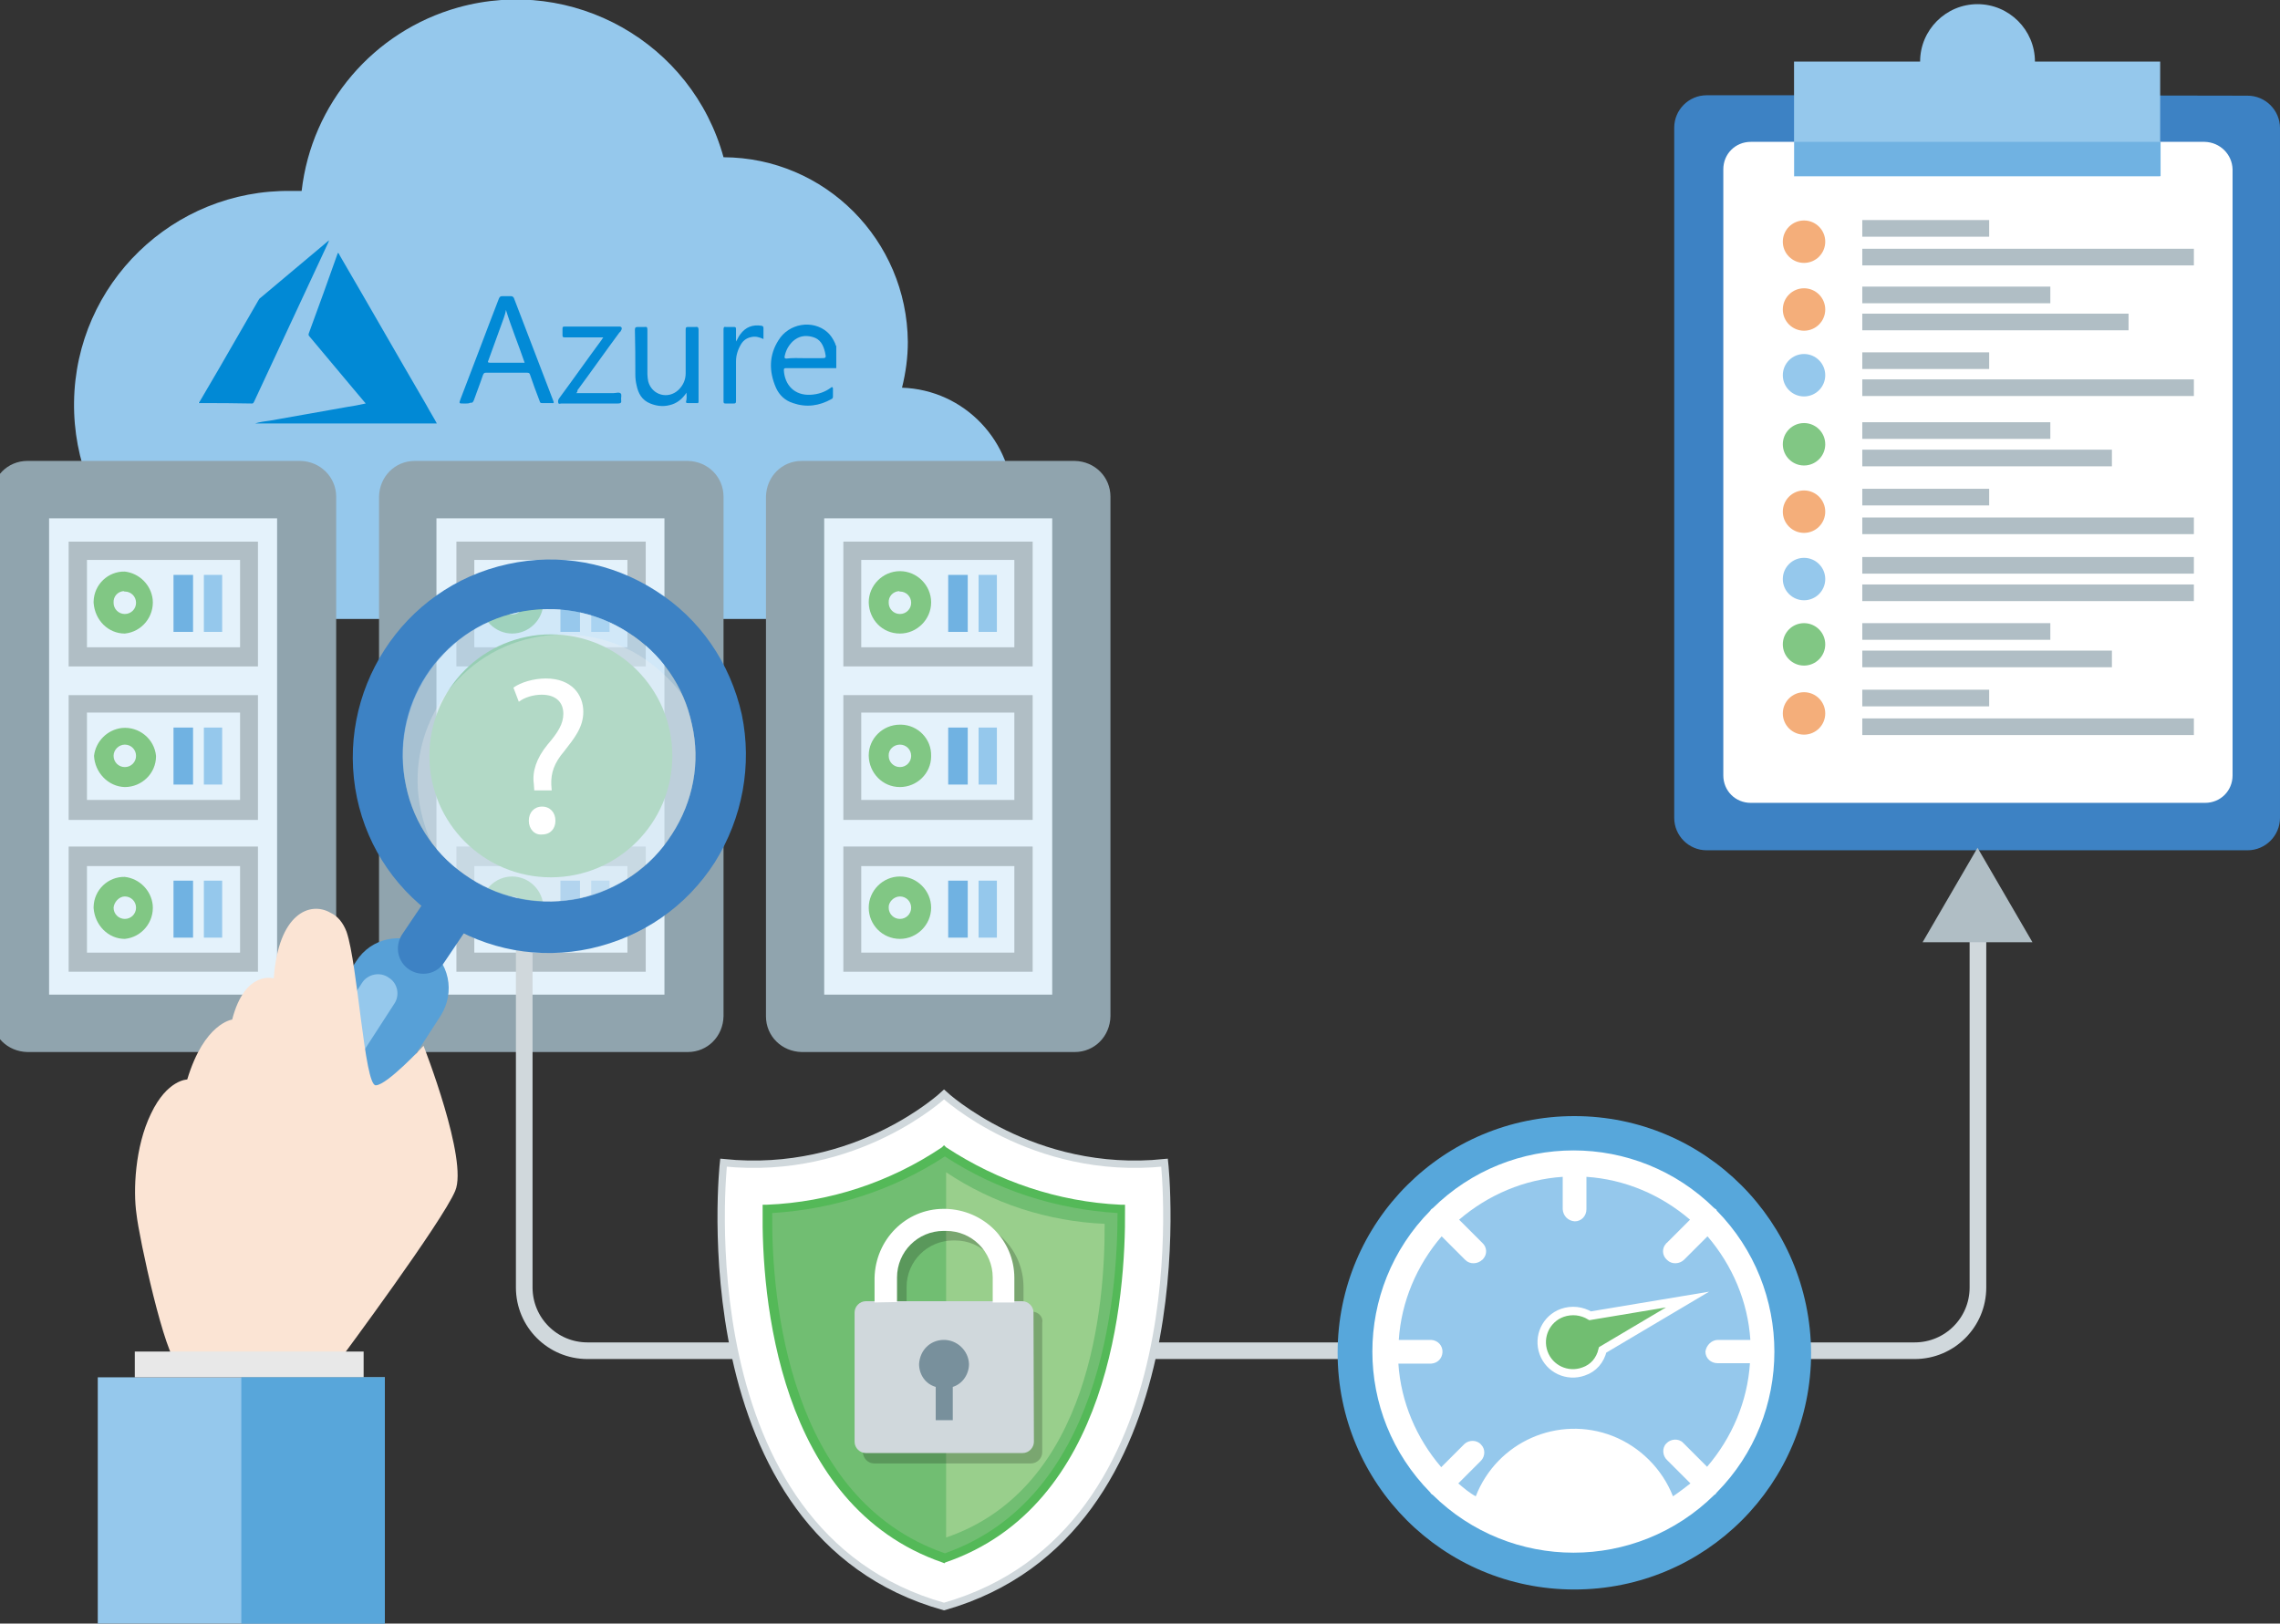 <?xml version="1.0" encoding="utf-8"?>
<!-- Generator: Adobe Illustrator 19.1.1, SVG Export Plug-In . SVG Version: 6.00 Build 0)  -->
<svg version="1.1" id="Layer_1" xmlns="http://www.w3.org/2000/svg" xmlns:xlink="http://www.w3.org/1999/xlink" x="0px" y="0px"
	 viewBox="132 -53.8 548 390.3" style="enable-background:new 132 -53.8 548 390.3;" xml:space="preserve">
<rect x="132" y="-53.8" width="548" height="390.3" fill="#333333" stroke="none"/>
<style type="text/css">
	.st0{fill:#95C8EC;}
	.st1{fill:#0189D5;}
	.st2{fill:#038AD6;}
	.st3{fill:#EBF5FB;}
	.st4{fill:#028AD6;}
	.st5{fill:#048AD6;}
	.st6{fill:#90A4AE;}
	.st7{fill:#E4F2FB;}
	.st8{fill:#B0BEC5;}
	.st9{fill:#70B2E2;}
	.st10{fill:#81C784;}
	.st11{fill:none;stroke:#D0D8DC;stroke-width:4;stroke-miterlimit:10;}
	.st12{fill:#FFFFFF;}
	.st13{fill:#57A7DB;}
	.st14{fill:#71BE71;stroke:#FFFFFF;stroke-width:2.03;stroke-miterlimit:10;}
	.st15{fill:#FFFFFF;stroke:#D0D8DC;stroke-width:1.77;stroke-miterlimit:10;}
	.st16{fill:#71BE72;}
	.st17{fill:#99CF8C;}
	.st18{fill:#54B958;}
	.st19{opacity:0.2;}
	.st20{fill:#D0D8DC;}
	.st21{fill:#78909C;}
	.st22{fill:#3D82C4;}
	.st23{fill:#F4AE7A;}
	.st24{fill:#57A0D7;}
	.st25{opacity:0.71;enable-background:new    ;}
	.st26{opacity:0.71;fill:#BDDDF4;enable-background:new    ;}
	.st27{opacity:0.3;fill:#F1F2F2;enable-background:new    ;}
	.st28{fill:#FBE4D4;}
	.st29{fill:#E8E8E8;}
	.st30{fill:#58A6DA;}
</style>
<g>
	<g>
		<path id="_Path_6_1_" class="st0" d="M348.8,39.4c0.9-3.6,1.4-7.3,1.4-11C350,3.9,330.3-15.9,305.9-16
			c-7.6-27.6-36.2-43.7-63.8-36c-20.3,5.7-35.2,23.1-37.6,44.1h-2.5c-28.4-0.4-51.8,22.3-52.2,50.7C149.4,71.2,172,94.6,200.5,95
			c0.5,0,1,0,1.5,0h145.5c15.3,0.1,27.8-12.2,28-27.6C375.6,52.3,363.8,39.9,348.8,39.4z"/>
	</g>
	<g>
		<path class="st1" d="M193.3,48c1.2-0.4,2.4-0.5,3.7-0.7c6.2-1.1,12.4-2.2,18.6-3.3c1.3-0.2,2.5-0.4,3.8-0.7c0.1,0,0.3-0.1,0.5-0.1
			c-1.1-1.3-2.2-2.6-3.2-3.8c-3.4-4.1-6.9-8.2-10.3-12.3c-0.2-0.2-0.3-0.4-0.2-0.7c2.4-6.5,4.7-12.9,7-19.4c0.3,0.1,0.3,0.3,0.4,0.5
			c7,12,13.9,24.1,20.9,36.1c0.8,1.5,1.7,2.9,2.5,4.4C222.3,48,207.8,48,193.3,48z"/>
		<path class="st2" d="M333,34.7c-1.7,0-3.5,0-5.2,0c-2.3,0-4.6,0-6.9,0c-0.4,0-0.5,0.1-0.5,0.5c0.2,3.6,2.6,6.1,6.4,5.9
			c1.8-0.1,3.4-0.6,4.9-1.7c0.1-0.1,0.2-0.2,0.4-0.1c0.1,0.1,0.1,0.3,0.1,0.4c0,0.6,0,1.2,0,1.9c0,0.2-0.1,0.4-0.3,0.5
			c-3,1.7-6.1,2.1-9.3,1c-1.9-0.6-3.3-1.9-4.1-3.7c-1.7-3.9-1.7-7.8,0.6-11.4c2.5-4.1,8.2-5,11.7-2c0.8,0.7,1.4,1.6,1.9,2.7
			c0.1,0.2,0.1,0.5,0.3,0.7C333,31.2,333,33,333,34.7z M325.4,32.3c1.3,0,2.5,0,3.8,0c1.4,0,1.4,0,1.1-1.4c-0.4-1.7-1.1-3.2-3-3.7
			c-1.8-0.5-3.4-0.2-4.8,1.1c-1,1-1.6,2.1-1.9,3.5c-0.1,0.4,0,0.6,0.4,0.6C322.5,32.2,323.9,32.3,325.4,32.3z"/>
		<path class="st3" d="M179.7,42.9c0,0,0.1,0,0.1,0c0,0.1,0,0.2-0.1,0.2c0,0-0.1,0-0.1,0C179.7,43,179.7,43,179.7,42.9z"/>
		<path class="st1" d="M179.8,43.1c0-0.1,0-0.2,0.1-0.2c1.6-2.7,3.2-5.5,4.8-8.2c3.1-5.4,6.3-10.9,9.4-16.3c0.1-0.2,0.3-0.5,0.5-0.6
			c5.4-4.5,10.8-9.1,16.2-13.6c0.1-0.1,0.2-0.1,0.2-0.2c0.1,0.2-0.1,0.4-0.1,0.5C205,17.2,199,30,193.1,42.7
			c-0.1,0.2-0.2,0.5-0.5,0.5C188.3,43.1,184,43.1,179.8,43.1z"/>
		<path class="st4" d="M244,43.2c-0.2,0-0.4,0-0.6,0c-1.1,0-1.1,0-0.7-1.1c3.1-8,6.1-16.1,9.2-24.1c0.2-0.4,0.3-0.6,0.8-0.6
			c0.7,0,1.4,0,2.1,0c0.3,0,0.5,0.1,0.7,0.4c3.2,8.3,6.3,16.5,9.5,24.8c0.2,0.4,0.1,0.6-0.4,0.5c-0.8,0-1.6,0-2.3,0
			c-0.4,0-0.5-0.1-0.6-0.5c-0.8-2.1-1.6-4.2-2.3-6.3c-0.1-0.4-0.3-0.5-0.7-0.5c-3.3,0-6.6,0-9.9,0c-0.4,0-0.5,0.1-0.7,0.5
			c-0.7,2.1-1.5,4.1-2.2,6.1c-0.2,0.4-0.3,0.7-0.8,0.6C244.7,43.2,244.3,43.2,244,43.2C244,43.2,244,43.2,244,43.2z M253.6,20.7
			c-0.1,0.7-0.3,1.3-0.5,1.9c-1.2,3.4-2.5,6.8-3.7,10.2c-0.2,0.4-0.2,0.6,0.4,0.6c1.4,0,2.9,0,4.3,0c1.3,0,2.6,0,4,0
			C256.6,29,254.9,24.9,253.6,20.7z"/>
		<path class="st5" d="M297,40.6c-1,1.5-2.3,2.6-4.1,3c-1.6,0.4-3.1,0.2-4.6-0.4c-2-0.8-2.9-2.4-3.3-4.4c-0.2-0.8-0.3-1.7-0.3-2.6
			c0-3.6,0-7.1-0.1-10.7c0-0.6,0.2-0.7,0.7-0.7c0.5,0,1,0,1.6,0c0.6-0.1,0.7,0.1,0.7,0.7c0,3.5,0,7.1,0,10.6c0,0.6,0.1,1.2,0.2,1.8
			c0.9,3.3,4.8,4.4,7.3,2c1.1-1.1,1.7-2.4,1.7-4c0-3.5,0-7,0-10.5c0-0.5,0.1-0.6,0.6-0.6c0.6,0,1.2,0,1.7,0c0.6-0.1,0.8,0.1,0.8,0.7
			c0,5.5,0,10.9,0,16.4c0,0.3,0,0.5,0,0.8c0,0.3-0.1,0.5-0.4,0.4c-0.7,0-1.4,0-2.2,0c-0.3,0-0.5-0.1-0.4-0.4
			C297.1,42.1,297,41.3,297,40.6z"/>
		<path class="st2" d="M270.5,40.7c3.1,0,6,0,9,0c0.6,0,1.3-0.3,1.7,0.1c0.3,0.3,0,1.1,0.1,1.6c0.1,0.6-0.1,0.8-0.8,0.8
			c-4.5,0-9.1,0-13.6,0c-0.2,0-0.6,0.2-0.7-0.1c-0.1-0.3-0.1-0.7,0.1-1c0.1-0.1,0.1-0.2,0.2-0.3c3.4-4.6,6.7-9.3,10.1-13.9
			c0.1-0.2,0.2-0.3,0.4-0.6c-1.1,0-2.1,0-3,0c-2.1,0-4.2,0-6.3,0c-0.4,0-0.5-0.1-0.5-0.5c0-0.5,0-1,0-1.6c0-0.4,0.1-0.5,0.5-0.5
			c4.4,0,8.8,0,13.2,0c0.5,0,0.7,0.4,0.4,0.9c-0.1,0.2-0.2,0.4-0.4,0.5c-3.4,4.6-6.7,9.3-10.1,13.9
			C270.8,40.4,270.7,40.5,270.5,40.7z"/>
		<path class="st2" d="M308.9,28.3c0.4-0.6,0.6-1.2,1-1.7c1.3-1.8,3-2.4,5.1-2.1c0.4,0.1,0.5,0.2,0.5,0.6c0,0.8,0,1.7,0,2.6
			c-0.9-0.4-1.8-0.7-2.8-0.5c-1.1,0.2-1.9,0.7-2.5,1.6c-0.8,1.3-1.3,2.7-1.3,4.3c0,3.2,0,6.3,0,9.5c0,0.5-0.1,0.6-0.6,0.6
			c-0.6,0-1.2,0-1.9,0c-0.4,0-0.5-0.1-0.5-0.5c0-2.3,0-4.7,0-7c0-3.4,0-6.9,0-10.3c0-0.5,0.1-0.7,0.6-0.6c0.6,0,1.2,0,1.9,0
			c0.4,0,0.5,0.1,0.5,0.5C308.9,26.3,308.9,27.3,308.9,28.3z"/>
		<path class="st1" d="M211,4c0,0,0-0.1,0-0.1C211.1,3.9,211.1,3.9,211,4C211.1,4,211,4,211,4z"/>
	</g>
	<g>
		<path class="st6" d="M204.2,57h-65.6c-4.8,0-8.5,3.8-8.6,8.6v124.9c0,4.8,3.8,8.5,8.6,8.6h65.6c4.8,0,8.5-3.8,8.6-8.6V65.6
			C212.8,60.9,209,57.1,204.2,57L204.2,57z"/>
		<path class="st6" d="M297.3,57h-65.6c-4.8,0-8.5,3.8-8.6,8.6v124.9c0,4.8,3.8,8.5,8.6,8.6h65.6c4.8,0,8.5-3.8,8.6-8.6V65.6
			C305.9,60.9,302.2,57.1,297.3,57C297.4,57,297.3,57,297.3,57z"/>
		<path class="st6" d="M390.3,57h-65.6c-4.8,0-8.5,3.8-8.6,8.6v124.9c0,4.8,3.8,8.5,8.6,8.6h65.6c4.8,0,8.5-3.8,8.6-8.6V65.6
			C398.9,60.9,395.2,57.1,390.3,57C390.5,57,390.5,57,390.3,57z"/>
		<rect x="143.8" y="70.8" class="st7" width="54.8" height="114.5"/>
		<rect x="236.9" y="70.8" class="st7" width="54.8" height="114.5"/>
		<rect x="330.1" y="70.8" class="st7" width="54.8" height="114.5"/>
		<path class="st8" d="M194,149.7h-45.5v30.1H194V149.7z M189.7,175.2h-36.8v-20.8h36.8V175.2z"/>
		<rect x="181" y="157.9" class="st0" width="4.4" height="13.7"/>
		<rect x="173.7" y="157.9" class="st9" width="4.7" height="13.7"/>
		<path class="st10" d="M162,171.9c4.1-0.4,7.1-4.1,6.7-8.2c-0.4-3.5-3.2-6.3-6.7-6.7c-4-0.1-7.4,3.1-7.5,7.2c0,0.1,0,0.2,0,0.3
			C154.8,168.6,158,171.9,162,171.9z M162,161.7c1.5,0,2.7,1.2,2.7,2.7s-1.2,2.7-2.7,2.7l0,0c-1.5,0-2.7-1.2-2.7-2.7
			C159.4,163.1,160.6,161.7,162,161.7L162,161.7z"/>
		<path class="st8" d="M194,113.3h-45.5v30H194V113.3z M189.7,138.5h-36.8v-21h36.8V138.5z"/>
		<rect x="181" y="121.1" class="st0" width="4.4" height="13.7"/>
		<rect x="173.7" y="121.1" class="st9" width="4.7" height="13.7"/>
		<path class="st10" d="M162,135.4c4.1,0,7.5-3.3,7.5-7.4v-0.1c-0.4-4.1-4.1-7.1-8.2-6.7c-3.5,0.4-6.3,3.2-6.7,6.7
			C154.8,131.9,158,135.3,162,135.4z M162,125.2c1.5,0,2.7,1.2,2.7,2.7s-1.2,2.7-2.7,2.7s-2.7-1.2-2.7-2.7
			C159.3,126.4,160.6,125.2,162,125.2L162,125.2z"/>
		<path class="st8" d="M194,76.4h-45.5v30H194V76.4z M189.7,101.8h-36.8v-21h36.8V101.8z"/>
		<rect x="181" y="84.4" class="st0" width="4.4" height="13.7"/>
		<rect x="173.7" y="84.4" class="st9" width="4.7" height="13.7"/>
		<path class="st10" d="M162,98.5c4.1-0.4,7.1-4.1,6.7-8.2c-0.4-3.5-3.2-6.3-6.7-6.7c-4-0.1-7.4,3.1-7.5,7.2c0,0.1,0,0.2,0,0.3
			C154.8,95.3,158,98.5,162,98.5z M162,88.4c1.5,0,2.7,1.2,2.7,2.7s-1.2,2.7-2.7,2.7s-2.7-1.2-2.7-2.7c-0.1-1.5,1-2.7,2.4-2.8
			C161.8,88.4,162,88.4,162,88.4L162,88.4z"/>
		<path class="st8" d="M287.2,149.7h-45.5v30.1h45.5V149.7z M282.8,175.2H246v-20.8h36.8V175.2z"/>
		<rect x="274.1" y="157.9" class="st0" width="4.4" height="13.7"/>
		<rect x="266.7" y="157.9" class="st9" width="4.7" height="13.7"/>
		<path class="st10" d="M255.1,171.9c4.1,0,7.5-3.4,7.5-7.5s-3.4-7.5-7.5-7.5s-7.5,3.4-7.5,7.5S251.1,171.9,255.1,171.9z
			 M255.1,161.7c1.5,0,2.7,1.2,2.7,2.7s-1.2,2.7-2.7,2.7l0,0c-1.5,0-2.7-1.2-2.7-2.7C252.5,163.1,253.7,161.7,255.1,161.7
			L255.1,161.7z"/>
		<path class="st8" d="M287.2,113.3h-45.5v30h45.5V113.3z M282.8,138.5H246v-21h36.8V138.5z"/>
		<rect x="274.1" y="121.1" class="st0" width="4.4" height="13.7"/>
		<rect x="266.7" y="121.1" class="st9" width="4.7" height="13.7"/>
		<path class="st10" d="M255.1,135.4c4.1,0,7.5-3.3,7.5-7.4v-0.1c0.1-4-3.1-7.4-7.2-7.5c-0.1,0-0.2,0-0.3,0c-4.1,0-7.5,3.3-7.5,7.4
			v0.1C247.6,132,251.1,135.4,255.1,135.4z M255.1,125.2c1.5,0,2.7,1.2,2.7,2.7s-1.2,2.7-2.7,2.7s-2.7-1.2-2.7-2.7
			C252.4,126.4,253.7,125.2,255.1,125.2L255.1,125.2z"/>
		<path class="st8" d="M287.2,76.4h-45.5v30h45.5V76.4z M282.8,101.8H246v-21h36.8V101.8z"/>
		<rect x="274.1" y="84.4" class="st0" width="4.4" height="13.7"/>
		<rect x="266.7" y="84.4" class="st9" width="4.7" height="13.7"/>
		<path class="st10" d="M255.1,98.5c4.1,0,7.5-3.4,7.5-7.5s-3.4-7.5-7.5-7.5s-7.5,3.4-7.5,7.5C247.6,95.2,251.1,98.5,255.1,98.5z
			 M255.1,88.4c1.5,0,2.8,1.2,2.8,2.7s-1.2,2.8-2.7,2.8s-2.8-1.2-2.8-2.7l0,0c-0.1-1.5,1-2.7,2.4-2.8
			C255.1,88.4,255.1,88.4,255.1,88.4L255.1,88.4z"/>
		<path class="st8" d="M380.2,149.7h-45.5v30.1h45.5V149.7z M375.8,175.2H339v-20.8h36.8V175.2z"/>
		<rect x="367.2" y="157.9" class="st0" width="4.4" height="13.7"/>
		<rect x="359.9" y="157.9" class="st9" width="4.7" height="13.7"/>
		<path class="st10" d="M348.3,171.9c4.1,0,7.5-3.4,7.5-7.5s-3.4-7.5-7.5-7.5s-7.5,3.4-7.5,7.5S344.1,171.9,348.3,171.9z
			 M348.3,161.7c1.5,0,2.7,1.2,2.7,2.7s-1.2,2.7-2.7,2.7l0,0c-1.5,0-2.7-1.2-2.7-2.7C345.5,163.1,346.8,161.7,348.3,161.7
			L348.3,161.7z"/>
		<path class="st8" d="M380.2,113.3h-45.5v30h45.5V113.3z M375.8,138.5H339v-21h36.8V138.5z"/>
		<rect x="367.2" y="121.1" class="st0" width="4.4" height="13.7"/>
		<rect x="359.9" y="121.1" class="st9" width="4.7" height="13.7"/>
		<path class="st10" d="M348.3,135.4c4.1,0,7.5-3.3,7.5-7.4v-0.1c0.1-4-3.1-7.4-7.2-7.5c-0.1,0-0.2,0-0.3,0c-4.1,0-7.5,3.3-7.5,7.4
			v0.1C340.9,132,344.1,135.4,348.3,135.4z M348.3,125.2c1.5,0,2.7,1.2,2.7,2.7s-1.2,2.7-2.7,2.7s-2.7-1.2-2.7-2.7
			C345.5,126.4,346.8,125.2,348.3,125.2L348.3,125.2z"/>
		<path class="st8" d="M380.2,76.4h-45.5v30h45.5V76.4z M375.8,101.8H339v-21h36.8V101.8z"/>
		<rect x="367.2" y="84.4" class="st0" width="4.4" height="13.7"/>
		<rect x="359.9" y="84.4" class="st9" width="4.7" height="13.7"/>
		<path class="st10" d="M348.3,98.5c4.1,0,7.5-3.4,7.5-7.5s-3.4-7.5-7.5-7.5s-7.5,3.4-7.5,7.5C340.9,95.2,344.1,98.5,348.3,98.5z
			 M348.3,88.4c1.5,0,2.7,1.2,2.7,2.7s-1.2,2.7-2.7,2.7s-2.7-1.2-2.7-2.7c-0.1-1.5,1-2.7,2.5-2.8C348.2,88.4,348.2,88.4,348.3,88.4
			L348.3,88.4z"/>
	</g>
</g>
<path class="st11" d="M258,171.7v84c0,8.4,6.8,15.2,15.2,15.2h319c8.4,0,15.2-6.8,15.2-15.2v-94.9"/>
<title>Disrupted-on-premises and cloud environments</title>
<g>
	<circle class="st12" cx="510.2" cy="270.9" r="55"/>
	<path class="st13" d="M510.4,214.5c-31.4,0-56.9,25.4-56.9,56.9s25.4,56.9,56.9,56.9s56.9-25.4,56.9-56.9l0,0
		C567.1,239.9,541.8,214.5,510.4,214.5z M544.6,305c-0.1,0.1-0.2,0.2-0.2,0.3c-0.1,0.1-0.2,0.2-0.3,0.2c-18.8,18.6-49,18.6-67.8,0
		c-0.2,0-0.2-0.2-0.3-0.2c-0.1-0.1-0.2-0.2-0.2-0.3c-18.6-18.8-18.6-49,0-67.8c0-0.2,0.2-0.2,0.2-0.3c0.1-0.1,0.2-0.2,0.3-0.2
		c18.8-18.6,49-18.6,67.8,0c0.2,0,0.2,0.2,0.3,0.2c0.2,0,0.2,0.2,0.2,0.3C563.1,256,563.1,286.3,544.6,305z"/>
	<path class="st0" d="M544.9,268.3h7.8c-0.6-9.2-4.3-17.9-10.3-24.9l-5.6,5.6c-1.1,1.1-3,1.2-4.1,0.1l-0.1-0.1
		c-1.1-1-1.2-2.7-0.2-3.8c0.1-0.1,0.1-0.2,0.2-0.2l5.6-5.6c-7-6-15.7-9.7-24.9-10.3v7.8c0,1.6-1.2,2.9-2.8,2.9l0,0
		c-1.6-0.1-2.8-1.3-2.9-2.9v-7.8c-9.2,0.6-17.9,4.3-24.9,10.3l5.6,5.6c1.1,1,1.2,2.7,0.2,3.8c-0.1,0.1-0.1,0.2-0.2,0.2
		c-1.1,1.1-3,1.2-4.1,0.1l-0.1-0.1l-5.6-5.6c-6,7-9.7,15.7-10.3,24.9h7.8c1.6,0.1,2.8,1.4,2.7,3c-0.1,1.5-1.2,2.6-2.7,2.7h-7.9
		c0.6,9.2,4.3,17.9,10.3,24.9l5.6-5.6c1.1-1,3-1,4,0.2c1,1,1,2.7,0,3.8l-5.5,5.5c1.3,1.1,2.7,2.3,4.2,3.1
		c5.1-13.1,19.8-19.6,32.9-14.5c6.6,2.6,11.9,7.9,14.5,14.5c1.5-1,2.9-2.1,4.2-3.1l-5.6-5.6c-1.1-1-1.3-2.9-0.2-4
		c1-1.1,2.9-1.3,4-0.2c0.1,0.1,0.2,0.2,0.2,0.2l5.6,5.6c6-7,9.7-15.7,10.3-24.9h-7.8c-1.6,0-2.9-1.2-2.9-2.8l0,0
		C542.1,269.6,543.4,268.3,544.9,268.3z"/>
	<path class="st14" d="M512.6,275.9c-3.9,1.4-8.2-0.6-9.6-4.5s0.6-8.2,4.5-9.6l0,0c2.3-0.8,4.7-0.5,6.7,0.7l23.4-3.9l-20.4,12.1
		C516.6,273.2,515,275.1,512.6,275.9z"/>
</g>
<g id="Layer_5">
	<g id="_Group_5_1_">
		<g id="_Group_6_1_">
			<g id="_Group_7_1_">
				<g id="_Group_8_1_">
					<g id="_Group_9">
						<g id="_Group_10">
							<g id="_Group_11">
								<g id="_Group_12">
									<g id="_Group_13">
										<g id="_Group_14">
											<path id="_Path_12" class="st15" d="M411.9,225.7c-31.8,3.3-53-16.4-53-16.4s-20.9,19.7-53,16.4c0,0-9.9,89.1,53,106.7
												C421.7,314.5,411.9,225.7,411.9,225.7z"/>
										</g>
									</g>
								</g>
							</g>
						</g>
					</g>
				</g>
			</g>
			<g id="_Group_15">
				<g id="_Group_16">
					<g id="_Group_17">
						<g id="_Group_18">
							<g id="_Group_19">
								<g id="_Group_20">
									<g id="_Group_21">
										<g id="_Group_22">
											<path id="_Path_13" class="st16" d="M359,320.9c-38.9-13.2-42.9-62.5-42.5-84c15.1-0.7,29.8-5.5,42.5-14
												c8.5,5.5,23.1,13.2,42.5,14C401.8,258.3,397.8,307.5,359,320.9z"/>
										</g>
									</g>
								</g>
							</g>
						</g>
					</g>
				</g>
			</g>
			<g id="_Group_23">
				<g id="_Group_24">
					<g id="_Group_25">
						<g id="_Group_26">
							<g id="_Group_27">
								<g id="_Group_28">
									<g id="_Group_29">
										<g id="_Group_30">
											<path id="_Path_14" class="st17" d="M359.4,228L359.4,228v87.8l0,0c34.8-11.9,38.2-56.1,38.1-75.4
												C383.8,239.8,370.6,235.5,359.4,228z"/>
										</g>
									</g>
								</g>
							</g>
						</g>
					</g>
				</g>
			</g>
			<g id="_Group_31">
				<g id="_Group_32">
					<g id="_Group_33">
						<g id="_Group_34">
							<g id="_Group_35">
								<g id="_Group_36">
									<g id="_Group_37">
										<g id="_Group_38">
											<path id="_Compound_Path_2" class="st18" d="M359,322l-0.5-0.2c-39.6-13.7-43.5-64-43.2-84.9v-1.1h1.1
												c14.9-0.6,29.5-5.4,42-13.8l0.5-0.5l0.5,0.5c12.5,8.2,26.9,13.1,41.9,13.8h1.1v1.1c0.2,21.1-3.6,71.4-43.2,84.9L359,322z
												 M317.6,237.8c-0.2,21.1,4,68.8,41.5,81.8c37.3-13.1,41.5-60.7,41.5-81.8c-14.8-0.9-29.1-5.5-41.5-13.6
												C346.7,232.3,332.4,236.9,317.6,237.8z"/>
										</g>
									</g>
								</g>
							</g>
						</g>
					</g>
				</g>
			</g>
		</g>
		<g id="_Group_39">
			<g id="_Group_40">
				<g id="_Group_41" class="st19">
					<g id="_Group_42">
						<path id="_Compound_Path_3" d="M380.2,261.5H378v-5.9c0-9.1-7.4-16.4-16.6-16.6h-0.5c-9.1,0-16.4,7.4-16.6,16.6v5.9h-2.2
							c-1.4,0-2.7,1.2-2.7,2.7v31.1c0,1.4,1.2,2.7,2.7,2.7h37.7c1.4,0,2.7-1.2,2.7-2.7v-31.1C382.8,262.8,381.6,261.6,380.2,261.5z
							 M349.9,261.5v-5.9c0-6.2,5-11.2,11.2-11.2l0,0h0.5c6.2,0,11.2,5,11.2,11.2c0,0,0,0,0,0.1v5.9L349.9,261.5z"/>
					</g>
				</g>
				<g id="_Group_43">
					<g id="_Group_44">
						<g id="_Group_45">
							<g id="_Group_46">
								<path id="_Path_15" class="st20" d="M380.5,292.8c0,1.4-1.2,2.7-2.7,2.7h-37.7c-1.4,0-2.7-1.2-2.7-2.7v-31.1
									c0-1.4,1.2-2.7,2.7-2.7h37.6c1.4,0,2.7,1.2,2.7,2.7L380.5,292.8L380.5,292.8z"/>
							</g>
						</g>
					</g>
					<g id="_Group_47">
						<g id="_Group_48">
							<g id="_Group_49">
								<g id="_Group_50">
									<g id="_Group_51">
										<g id="_Group_52">
											<g id="_Group_53">
												<g id="_Group_54">
													<path id="_Path_16" class="st12" d="M347.6,259.2v-5.9c0-6.2,5-11.2,11.2-11.2c0,0,0,0,0.1,0h0.5
														c6.2,0,11.2,5,11.2,11.2c0,0,0,0,0,0.1v5.9h5.2v-5.9c0-9.1-7.4-16.4-16.6-16.6h-0.4c-9.1,0-16.4,7.4-16.6,16.6v5.9
														L347.6,259.2z"/>
												</g>
											</g>
										</g>
									</g>
								</g>
							</g>
						</g>
					</g>
					<g id="_Group_55">
						<g id="_Group_56">
							<g id="_Group_57">
								<g id="_Group_58">
									<g id="_Group_59">
										<g id="_Group_60">
											<g id="_Group_61">
												<g id="_Group_62">
													<path id="_Path_17" class="st21" d="M364.9,274.1c-0.1-3.2-2.9-5.9-6.2-5.8c-3.2,0.1-5.6,2.5-5.8,5.8
														c0,2.5,1.5,4.8,4,5.5v8h4.1v-8C363.3,278.9,364.9,276.6,364.9,274.1z"/>
												</g>
											</g>
										</g>
									</g>
								</g>
							</g>
						</g>
					</g>
				</g>
			</g>
		</g>
	</g>
</g>
<g>
	<g>
		<path class="st22" d="M615.1-30.9h-72.9c-4.3,0-7.8,3.5-7.8,7.8v165.9c0,4.3,3.5,7.8,7.8,7.8h130c4.3,0,7.8-3.5,7.8-7.8V-23
			c0-4.3-3.5-7.8-7.8-7.8L615.1-30.9z"/>
		<path class="st12" d="M661.9-19.7H552.8c-3.7,0-6.6,2.9-6.6,6.6v145.7c0,3.7,2.9,6.6,6.6,6.6H662c3.7,0,6.6-2.9,6.6-6.6V-13.1
			C668.5-16.7,665.6-19.6,661.9-19.7z"/>
		<path class="st0" d="M621.1-39c0-7.6-6.2-13.8-13.8-13.8s-13.8,6.2-13.8,13.8h-30.3v27.6h88V-39H621.1z"/>
		<rect x="563.3" y="-19.7" class="st9" width="88" height="8.2"/>
		<rect x="579.6" y="-0.9" class="st8" width="30.5" height="4"/>
		<rect x="579.6" y="6" class="st8" width="79.7" height="4"/>
		<rect x="579.6" y="15.1" class="st8" width="45.2" height="4"/>
		<rect x="579.6" y="21.6" class="st8" width="64" height="4"/>
		<rect x="579.6" y="37.4" class="st8" width="79.7" height="4"/>
		<rect x="579.6" y="47.7" class="st8" width="45.2" height="4"/>
		<rect x="579.6" y="54.3" class="st8" width="60" height="4"/>
		<rect x="579.6" y="70.6" class="st8" width="79.7" height="4"/>
		<rect x="579.6" y="80.1" class="st8" width="79.7" height="4"/>
		<rect x="579.6" y="86.7" class="st8" width="79.7" height="4"/>
		<rect x="579.6" y="30.9" class="st8" width="30.5" height="4"/>
		<rect x="579.6" y="63.7" class="st8" width="30.5" height="4"/>
		<circle class="st23" cx="565.6" cy="4.3" r="5.1"/>
		<circle class="st0" cx="565.6" cy="36.4" r="5.1"/>
		<circle class="st10" cx="565.6" cy="53" r="5.1"/>
		<circle class="st23" cx="565.6" cy="20.6" r="5.1"/>
		<circle class="st23" cx="565.6" cy="69.2" r="5.1"/>
		<circle class="st10" cx="565.6" cy="101.1" r="5.1"/>
		<circle class="st23" cx="565.6" cy="117.7" r="5.1"/>
		<circle class="st0" cx="565.6" cy="85.4" r="5.1"/>
		<rect x="579.6" y="96" class="st8" width="45.2" height="4"/>
		<rect x="579.6" y="102.6" class="st8" width="60" height="4"/>
		<rect x="579.6" y="118.9" class="st8" width="79.7" height="4"/>
		<rect x="579.6" y="112" class="st8" width="30.5" height="4"/>
	</g>
</g>
<g>
	<circle class="st16" cx="264.4" cy="127.9" r="29.2"/>
	<g>
		<g id="XMLID_2471_">
			<path id="XMLID_2480_" class="st24" d="M192.8,237.9c5.7,3.8,13.1,2.1,16.7-3.6l28.4-43.9c3.6-5.7,2.1-13.1-3.6-16.7l0,0
				c-5.7-3.6-13.1-2.1-16.7,3.6l-28.4,43.9C185.5,226.7,187.2,234.3,192.8,237.9L192.8,237.9L192.8,237.9z"/>
			<path id="XMLID_2479_" class="st0" d="M191.9,232.8c2.3,1.3,5.3,0.8,6.4-1.3l28.4-43.9c1.5-2.1,0.9-5.1-1.3-6.4
				c-2.1-1.5-5.1-0.8-6.4,1.3l-28.4,43.9C189.1,228.4,189.8,231.4,191.9,232.8L191.9,232.8z"/>
			<g id="XMLID_2477_">
				<path id="XMLID_2478_" class="st22" d="M230.4,179.3c2.8,1.8,6.6,1.1,8.4-1.8l6-8.9c1.8-2.8,1.1-6.6-1.8-8.4l0,0
					c-2.8-1.8-6.6-1.1-8.4,1.8l-6,8.9C226.8,173.8,227.6,177.5,230.4,179.3L230.4,179.3z"/>
			</g>
			<path class="st22" d="M303.8,153.5c-6.8,10.6-17.3,17.9-29.8,20.7c-12.4,2.7-24.9,0.4-35.5-6.4l0,0
				c-10.8-6.9-18.1-17.5-20.7-29.8c-5.3-25.4,10.8-50.7,36.3-56.2c12.3-2.7,24.9-0.4,35.5,6.4c10.6,6.7,17.9,17.3,20.7,29.8
				C312.8,130.1,310.5,142.8,303.8,153.5z M298.3,120.3c-1.9-9.1-7.4-17.1-15.4-22.1c-7.9-5.1-17.3-6.7-26.4-4.8
				c-18.8,4-30.9,22.8-26.9,41.8c1.9,9.1,7.4,17.1,15.4,22.1l0,0c7.9,5.1,17.3,6.7,26.4,4.8c9.1-2.1,17.1-7.4,22.1-15.4
				C298.6,138.8,300.4,129.4,298.3,120.3z"/>
			<g id="XMLID_2473_" class="st25">
				<g>
					<path id="XMLID_2474_" class="st26" d="M282.9,98.2c7.9,5.1,13.5,12.9,15.4,22.1c2.1,9.1,0.3,18.6-4.8,26.4s-13,13.5-22.1,15.4
						s-18.6,0.3-26.4-4.8l0,0c-7.9-5.1-13.5-12.9-15.4-22.1c-4.2-19,7.9-37.8,26.9-41.8C265.6,91.5,275,93.1,282.9,98.2L282.9,98.2z
						"/>
				</g>
			</g>
			<path id="XMLID_2472_" class="st27" d="M271.4,162.2c-9.1,1.9-18.6,0.3-26.4-4.8l0,0c-3.6-2.4-6.7-5.3-9.3-8.7
				c-1.2-2.4-1.9-4.9-2.5-7.4c-4.2-19,7.9-37.8,26.9-41.8c9.1-1.9,18.6-0.3,26.4,4.8c3.6,2.4,6.7,5.3,9.3,8.7
				c1.2,2.4,1.9,4.9,2.5,7.4c2.1,9.1,0.3,18.6-4.8,26.4C288.5,154.7,280.5,160.2,271.4,162.2z"/>
		</g>
		<g id="XMLID_2460_">
			<g id="XMLID_2463_">
				<g id="XMLID_2464_">
					<g id="XMLID_2465_">
						<path id="XMLID_2470_" class="st28" d="M164.8,238c0.6,5.7,6.9,34.7,10,36.2c2.5,1.2,28.3-0.8,36.6-1.5c1.7,0,2.7-0.2,2.7-0.2
							s24.2-32.6,27.3-40c3.2-7.4-7.6-34.9-7.6-34.9s-8.8,9.5-11.5,9.5s-4.3-29-7-36.9c-0.8-2.1-2.1-3.8-3.9-4.6
							c-4.9-2.8-12.5,0.2-13.6,15.8c0,0-6.9-2.1-10,9.9c0,0-6.7,0.8-10.8,14.4c0,0-4.8,0-8.7,8.2C164.4,221.9,164,232.5,164.8,238z"
							/>
						<g id="XMLID_2466_">
							<polygon id="XMLID_2468_" class="st0" points="155.5,277.3 155.5,336.5 208.8,336.5 224.5,336.5 224.5,277.3 208.8,277.3 
															"/>
							<polygon id="XMLID_2467_" class="st29" points="164.4,271.1 164.4,277.3 206.9,277.3 219.4,277.3 219.4,271.1 206.9,271.1 
															"/>
						</g>
					</g>
				</g>
			</g>
			<polygon id="XMLID_2461_" class="st30" points="190,277.3 190,336.5 216.6,336.5 224.5,336.5 224.5,277.3 216.6,277.3 			"/>
		</g>
	</g>
	<g>
		<path class="st12" d="M260.4,136l-0.1-1.4c-0.4-2.9,0.6-6.1,3.3-9.4c2.5-2.9,3.8-5,3.8-7.4c0-2.8-1.8-4.6-5.2-4.6
			c-1.9,0-4.1,0.6-5.5,1.7l-1.3-3.4c1.8-1.3,4.9-2.2,7.8-2.2c6.2,0,9,3.9,9,8c0,3.7-2.1,6.3-4.6,9.5c-2.4,2.8-3.2,5.2-3.1,8l0.1,1.4
			h-4.2L260.4,136L260.4,136z M259.1,143.5c0-2,1.3-3.4,3.2-3.4s3.2,1.4,3.2,3.4c0,1.9-1.2,3.3-3.2,3.3
			C260.5,147,259.1,145.5,259.1,143.5z"/>
	</g>
</g>
<g id="XMLID_1_">
	<polygon id="XMLID_3_" class="st8" points="620.5,172.7 607.3,150 594.1,172.7 	"/>
</g>
</svg>
